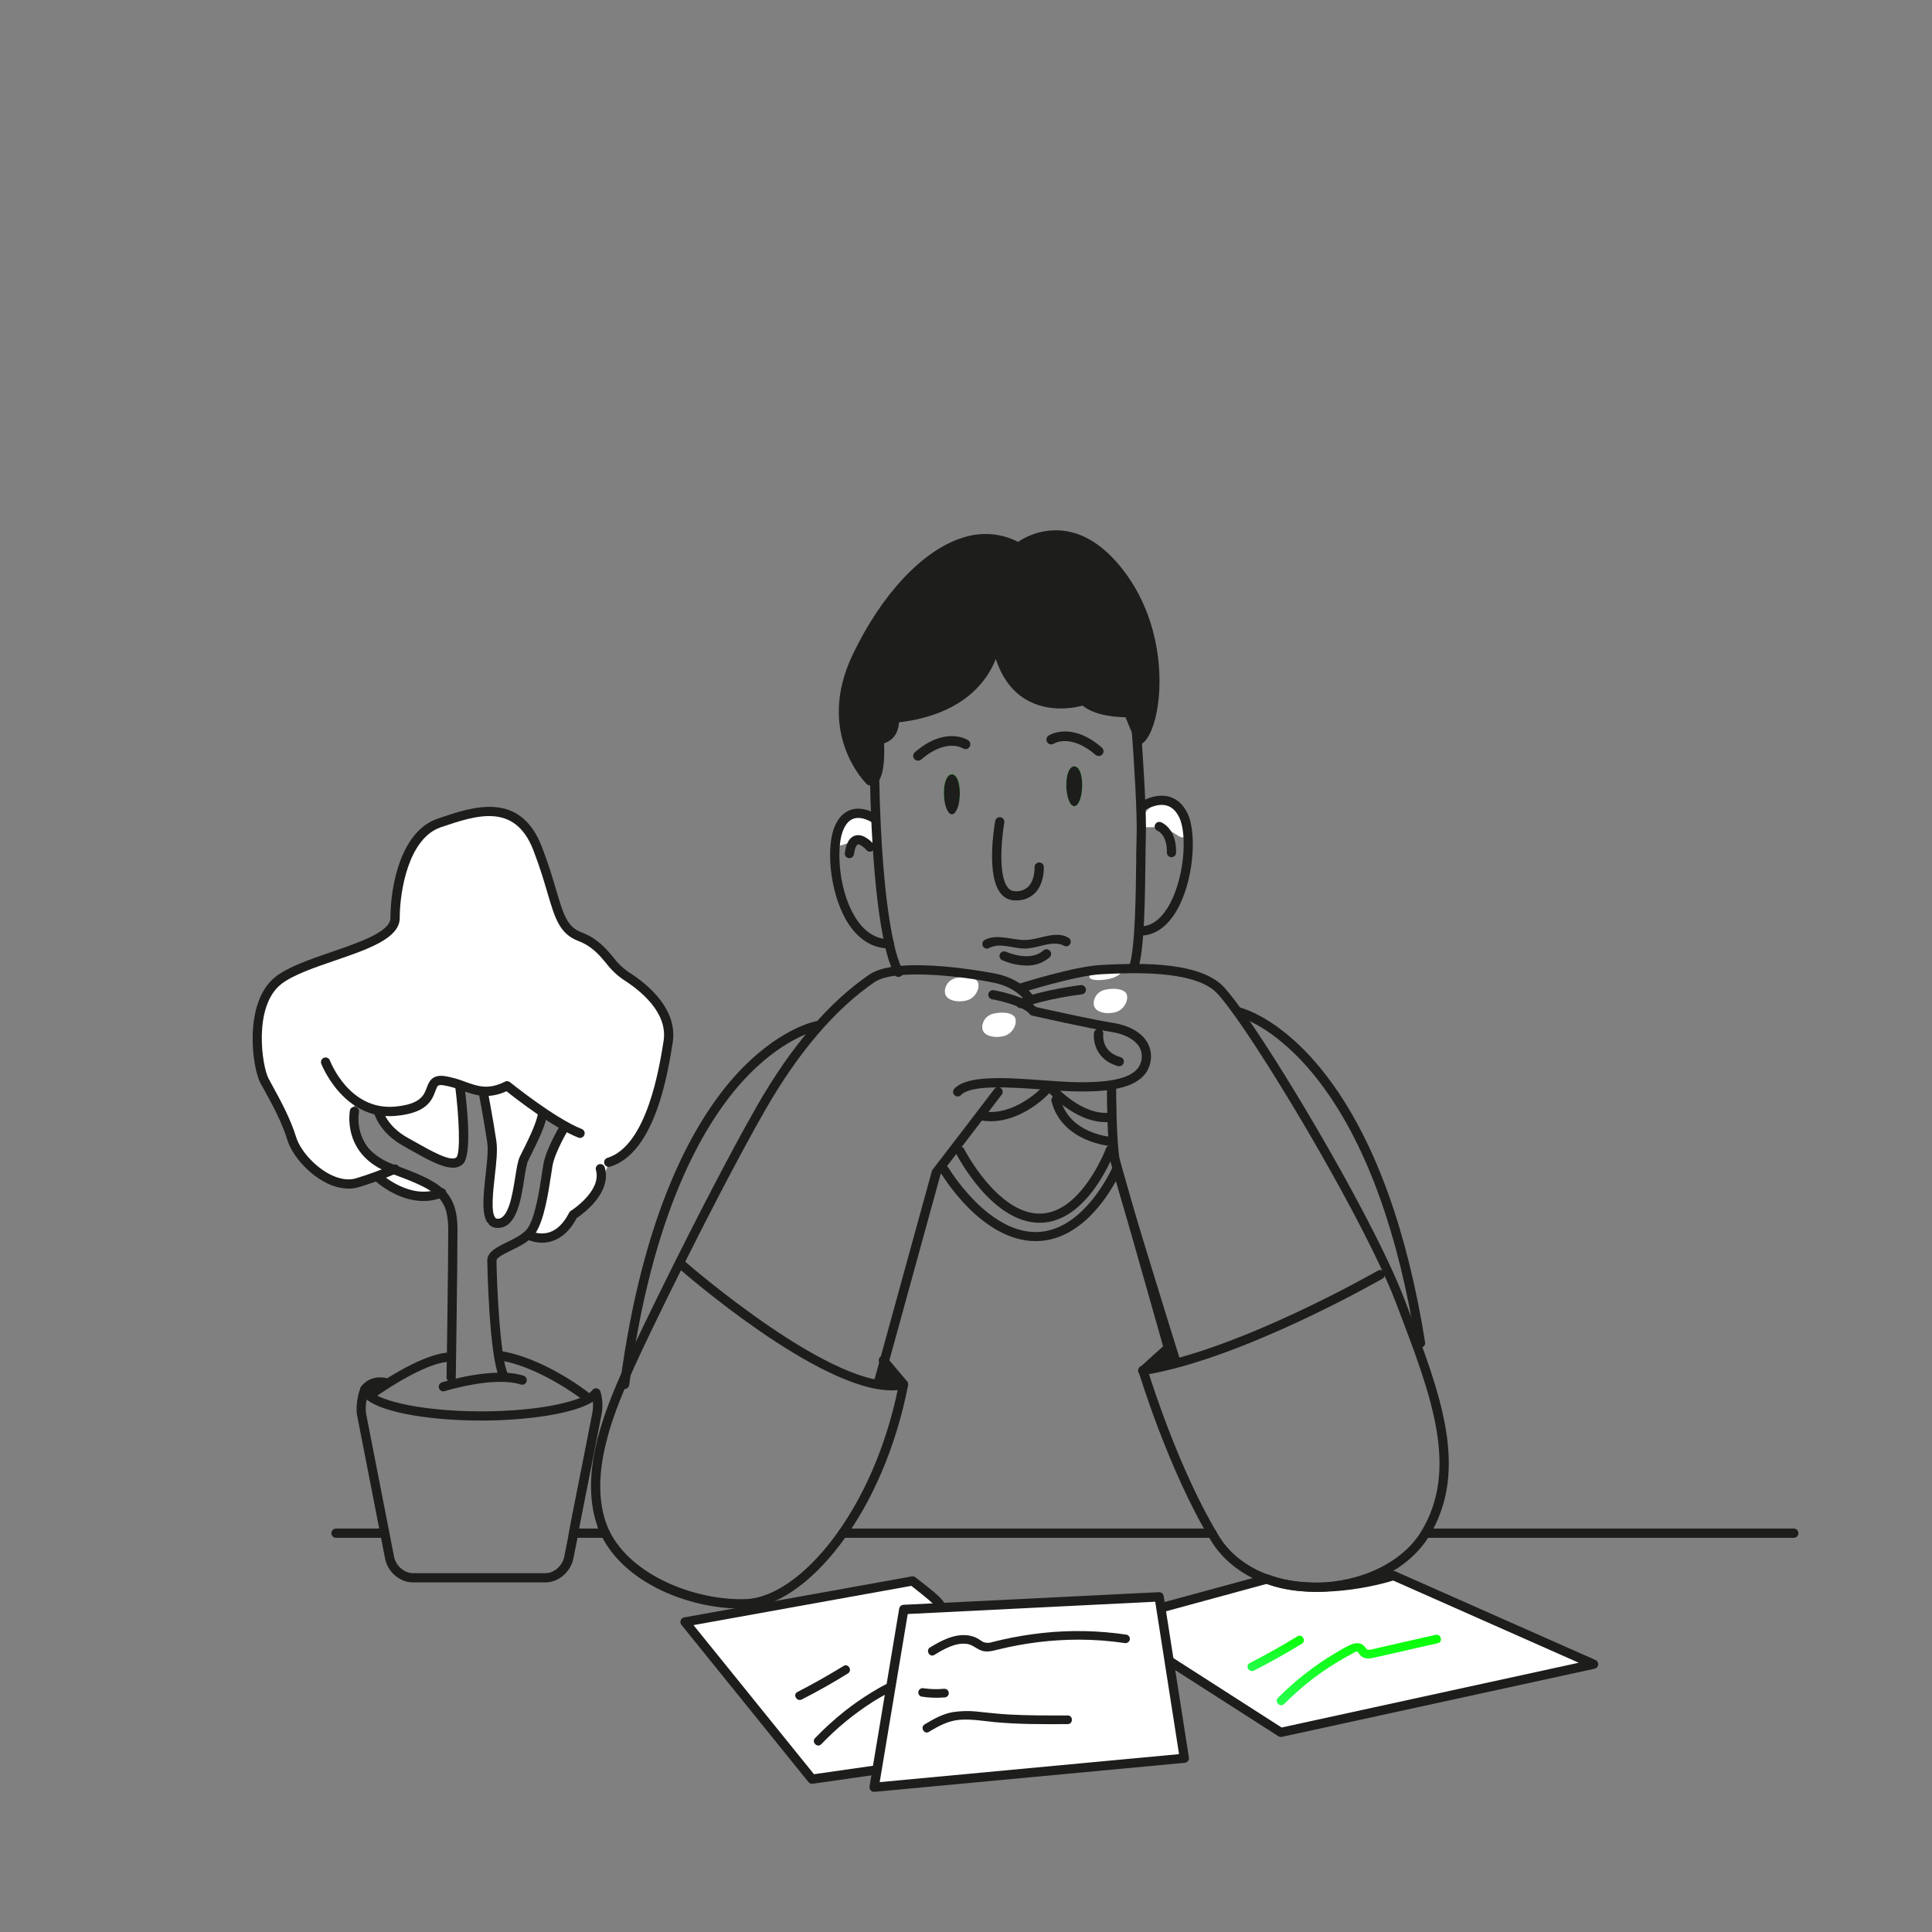 <?xml version="1.0" encoding="UTF-8"?> <svg xmlns="http://www.w3.org/2000/svg" width="361" height="361" viewBox="0 0 361 361" fill="none"><rect x="0" y="0" width="361" height="361" fill="#808080" stroke="none"/> <path d="M204.428 324.884L151.731 332.44L127.999 303.068L170.52 295.404C176.289 299.853 175.43 299.719 175.43 299.719L204.428 324.884Z" fill="white"></path> <path d="M151.73 333.303C151.602 333.303 151.476 333.274 151.361 333.219C151.244 333.164 151.143 333.084 151.062 332.984L127.329 303.611C127.234 303.495 127.172 303.355 127.147 303.207C127.123 303.059 127.137 302.908 127.19 302.767C127.242 302.626 127.33 302.501 127.445 302.405C127.561 302.308 127.699 302.244 127.847 302.218L170.367 294.554C170.486 294.532 170.608 294.537 170.726 294.566C170.844 294.595 170.953 294.648 171.048 294.722C174.821 297.631 176.011 298.731 176.301 299.34L205.004 324.238C205.129 324.345 205.219 324.486 205.266 324.643C205.314 324.802 205.314 324.969 205.27 325.128C205.224 325.286 205.134 325.429 205.011 325.537C204.887 325.647 204.736 325.718 204.572 325.743L151.877 333.294L151.73 333.303ZM129.581 303.658L152.093 331.517L202.432 324.302L174.854 300.384C174.711 300.259 174.613 300.091 174.574 299.905C174.285 299.59 173.336 298.687 170.285 296.323L129.581 303.658Z" fill="#1D1D1B"></path> <path d="M153.457 325.912C156.341 322.888 159.583 320.225 163.109 317.981C163.955 317.449 164.818 316.946 165.698 316.471C166.004 316.307 166.483 315.923 166.846 315.915C166.984 315.915 166.79 315.842 166.846 315.937C166.928 316.136 166.991 316.345 167.032 316.558C167.185 316.964 167.476 317.304 167.852 317.519C168.23 317.734 168.671 317.811 169.099 317.736C170.229 317.627 171.355 317.395 172.477 317.218L180.304 316.002C180.511 315.943 180.686 315.805 180.792 315.619C180.898 315.432 180.925 315.211 180.87 315.004C180.809 314.799 180.67 314.627 180.485 314.521C180.3 314.417 180.081 314.387 179.874 314.438L172.787 315.543C171.589 315.73 170.393 315.945 169.189 316.105C168.921 316.139 168.667 316.199 168.559 316.027C168.322 315.643 168.357 315.164 168.037 314.797C167.334 313.991 166.311 314.323 165.508 314.74C164.619 315.172 163.753 315.686 162.919 316.199C161.131 317.286 159.411 318.482 157.772 319.781C155.838 321.322 154.009 322.987 152.296 324.769C151.575 325.52 152.728 326.663 153.444 325.912H153.457Z" fill="#1D1D1B"></path> <path d="M149.811 317.551C152.757 316.052 155.633 314.432 158.44 312.688C159.324 312.139 158.513 310.737 157.625 311.29C154.814 313.015 151.937 314.639 148.995 316.157C148.067 316.628 148.887 318.026 149.811 317.551Z" fill="#1D1D1B"></path> <path d="M113.783 217.157C121.55 214.779 123.928 200.677 124.877 194.653C125.826 188.63 119.962 184.216 116.955 182.292C113.947 180.366 112.989 176.747 108.394 175.003C103.798 173.259 104.273 168.345 100.471 158.52C96.67 148.695 88.583 151.546 82.085 153.773C75.586 156 73.843 166.136 73.843 171.525C73.843 176.915 57.519 178.813 51.974 183.253C46.43 187.693 48.013 199.257 49.437 201.955C50.861 204.652 53.243 208.609 54.512 212.742C55.78 216.877 61.959 222.567 66.87 220.984C71.781 219.4 70.676 220.034 70.676 220.034C70.676 220.034 75.69 225.687 82.383 223.249C82.331 220.915 65.727 218.891 66.193 206.421C66.266 204.552 68.842 207.564 71.125 207.771C71.75 207.828 72.16 213.381 85.753 217.735C86.391 217.938 86.49 207.676 86.585 207.047C87.151 203.271 85.692 202.87 85.891 202.9C87.293 203.102 89.641 202.861 90.327 204.168C93.019 209.278 91.112 228.683 91.112 228.683C91.112 228.683 96.596 230.343 97.934 216.526C98.025 215.595 100.747 205.488 104.07 209.743C105.796 211.936 100.432 224.911 101.321 224.893C102.21 224.876 98.469 230.956 99.142 231.017C102.046 231.276 106.383 228.683 106.383 228.683C106.383 228.683 111.604 224.099 113.783 217.157Z" fill="white"></path> <path d="M179.346 148.19C179.346 148.597 179.322 149.004 179.273 149.407C178.315 149.256 177.362 149.131 176.404 149.036C176.382 148.764 176.369 148.479 176.369 148.173C176.369 145.981 177.038 144.691 177.858 144.691C178.677 144.691 179.346 145.998 179.346 148.19Z" fill="url(#paint0_linear_1370_248)"></path> <path d="M202.217 146.671C202.217 148.864 201.549 150.641 200.729 150.641C199.909 150.641 199.24 148.864 199.24 146.671C199.24 144.48 199.904 143.194 200.729 143.194C201.553 143.194 202.217 144.514 202.217 146.671Z" fill="url(#paint1_linear_1370_248)"></path> <path d="M164.45 156.867C164.45 159.263 162.507 157.299 160.109 157.299C157.71 157.299 155.768 159.272 155.768 156.867C155.768 155.717 156.225 154.612 157.039 153.799C157.853 152.984 158.958 152.527 160.109 152.527C161.26 152.527 162.364 152.984 163.178 153.799C163.992 154.612 164.45 155.717 164.45 156.867Z" fill="white"></path> <path d="M221.779 155.497C221.137 157.806 219.795 155.385 217.464 154.738C215.135 154.09 212.752 155.472 213.396 153.163C213.705 152.054 214.443 151.113 215.445 150.548C216.449 149.983 217.635 149.839 218.743 150.148C219.853 150.459 220.794 151.196 221.358 152.199C221.924 153.202 222.067 154.389 221.758 155.497H221.779Z" fill="white"></path> <path d="M167.866 182.545C167.703 182.545 167.544 182.499 167.407 182.412C167.27 182.326 167.159 182.203 167.09 182.057C166.297 180.293 165.701 178.446 165.316 176.551C164.31 172.094 163.547 165.88 163.055 158.082C162.977 156.84 162.912 155.636 162.856 154.496C162.774 152.771 162.713 151.2 162.666 149.858C162.597 147.618 162.571 146.061 162.567 145.495C162.567 145.293 162.567 145.176 162.567 145.176C162.567 144.948 162.658 144.727 162.82 144.566C162.981 144.404 163.2 144.313 163.43 144.313C163.659 144.313 163.878 144.404 164.04 144.566C164.202 144.727 164.293 144.948 164.293 145.176C164.293 145.176 164.293 145.283 164.293 145.46C164.293 146.034 164.328 147.579 164.392 149.802C164.44 151.13 164.5 152.697 164.582 154.411C164.638 155.541 164.703 156.735 164.78 157.97C165.268 165.676 166.019 171.8 167.006 176.171C167.361 177.937 167.91 179.66 168.642 181.306C168.742 181.511 168.756 181.748 168.682 181.963C168.608 182.18 168.45 182.358 168.246 182.458C168.127 182.516 167.997 182.546 167.866 182.545Z" fill="#1D1D1B"></path> <path d="M211.819 181.626C211.722 181.624 211.627 181.609 211.534 181.578C211.319 181.502 211.142 181.343 211.043 181.137C210.944 180.93 210.932 180.693 211.008 180.478C212.126 177.294 212.238 166.898 212.303 160.685C212.303 159.821 212.303 158.997 212.333 158.303C212.363 157.608 212.358 156.944 212.375 156.482C212.548 152.167 211.854 141.733 211.427 135.886C211.258 133.66 211.142 132.201 211.142 132.201C211.132 132.088 211.145 131.974 211.181 131.865C211.216 131.757 211.272 131.657 211.345 131.571C211.42 131.484 211.51 131.413 211.611 131.361C211.712 131.309 211.823 131.278 211.936 131.269C212.049 131.26 212.163 131.273 212.272 131.308C212.379 131.343 212.48 131.4 212.566 131.473C212.653 131.547 212.724 131.637 212.776 131.738C212.828 131.839 212.859 131.95 212.867 132.063C212.867 132.063 212.984 133.521 213.152 135.757C213.584 141.643 214.279 152.154 214.102 156.551C214.102 156.983 214.072 157.608 214.063 158.329C214.054 159.049 214.042 159.826 214.032 160.702C213.96 167.434 213.852 177.599 212.635 181.047C212.576 181.217 212.465 181.363 212.319 181.467C212.173 181.57 211.998 181.626 211.819 181.626Z" fill="#1D1D1B"></path> <path d="M189.825 168.248H189.57C189.068 168.234 188.576 168.108 188.129 167.88C187.681 167.653 187.289 167.329 186.982 166.932C184.245 163.549 185.777 154.418 185.959 153.404C185.999 153.179 186.126 152.979 186.314 152.848C186.502 152.717 186.734 152.665 186.96 152.705C187.185 152.746 187.385 152.873 187.516 153.061C187.647 153.249 187.699 153.481 187.659 153.706C187.201 156.296 186.425 163.501 188.323 165.849C188.473 166.054 188.668 166.22 188.891 166.336C189.116 166.453 189.364 166.517 189.618 166.523C190.078 166.571 190.544 166.519 190.982 166.37C191.42 166.221 191.82 165.979 192.155 165.659C193.402 164.391 193.316 162.083 193.316 162.061C193.31 161.948 193.326 161.833 193.364 161.726C193.402 161.619 193.461 161.522 193.536 161.438C193.612 161.352 193.704 161.284 193.807 161.235C193.909 161.186 194.02 161.158 194.133 161.152C194.246 161.146 194.361 161.163 194.468 161.2C194.574 161.239 194.672 161.297 194.757 161.373C194.841 161.448 194.909 161.541 194.959 161.643C195.008 161.746 195.036 161.856 195.042 161.969C195.042 162.095 195.184 165.043 193.39 166.867C192.921 167.329 192.363 167.69 191.751 167.927C191.137 168.165 190.482 168.274 189.825 168.248Z" fill="#1D1D1B"></path> <path d="M213.093 174.82C212.863 174.82 212.644 174.73 212.483 174.567C212.321 174.406 212.23 174.187 212.23 173.957C212.23 173.729 212.321 173.51 212.483 173.347C212.644 173.186 212.863 173.094 213.093 173.094C215.013 173.094 216.709 171.943 218.138 169.668C221.24 164.728 221.956 156.084 220.342 152.736C219.76 151.528 218.966 150.781 217.986 150.514C215.997 149.978 213.758 151.472 213.736 151.49C213.547 151.618 213.313 151.668 213.088 151.624C212.862 151.582 212.664 151.452 212.534 151.262C212.405 151.073 212.356 150.84 212.399 150.615C212.441 150.39 212.571 150.19 212.761 150.061C212.877 149.983 215.665 148.111 218.422 148.844C219.915 149.245 221.085 150.302 221.896 151.989C223.73 155.792 223.03 165.12 219.596 170.588C217.857 173.358 215.596 174.82 213.093 174.82Z" fill="#1D1D1B"></path> <path d="M166.18 177.223C163.272 177.223 160.714 175.751 158.771 172.964C155.216 167.855 154.271 158.996 155.828 154.78C156.514 152.925 157.589 151.759 159.025 151.306C161.446 150.542 163.911 152.226 164.014 152.299C164.113 152.361 164.2 152.442 164.267 152.537C164.333 152.634 164.38 152.742 164.404 152.857C164.428 152.972 164.428 153.09 164.404 153.205C164.381 153.32 164.334 153.428 164.267 153.524C164.201 153.62 164.115 153.702 164.016 153.765C163.917 153.826 163.805 153.867 163.689 153.885C163.574 153.903 163.456 153.897 163.343 153.867C163.229 153.838 163.123 153.785 163.03 153.714C163.005 153.714 161.144 152.441 159.536 152.955C158.641 153.239 157.939 154.055 157.447 155.38C156.23 158.672 156.701 166.97 160.187 171.975C161.813 174.314 163.829 175.496 166.18 175.496C166.409 175.496 166.628 175.587 166.79 175.75C166.952 175.911 167.043 176.13 167.043 176.36C167.043 176.588 166.952 176.807 166.79 176.97C166.628 177.131 166.409 177.223 166.18 177.223Z" fill="#1D1D1B"></path> <path d="M202.217 146.671C202.217 148.864 201.549 150.641 200.729 150.641C199.909 150.641 199.24 148.864 199.24 146.671C199.24 144.48 199.904 143.194 200.729 143.194C201.553 143.194 202.217 144.514 202.217 146.671Z" fill="#1D1D1B"></path> <path d="M179.346 148.19C179.346 148.597 179.322 149.004 179.273 149.407C179.083 151.004 178.522 152.156 177.858 152.156C177.193 152.156 176.563 150.823 176.404 149.036C176.382 148.764 176.369 148.479 176.369 148.173C176.369 145.981 177.038 144.691 177.858 144.691C178.677 144.691 179.346 145.998 179.346 148.19Z" fill="#1D1D1B"></path> <path d="M158.713 160.344H158.593C158.367 160.313 158.162 160.191 158.024 160.009C157.886 159.826 157.827 159.595 157.859 159.369C157.954 158.678 158.252 156.569 159.809 156.124C161.368 155.68 162.925 157.367 163.214 157.717C163.362 157.893 163.433 158.119 163.412 158.347C163.392 158.576 163.282 158.787 163.107 158.933C162.931 159.08 162.703 159.151 162.475 159.132C162.247 159.112 162.037 159.001 161.889 158.825C161.406 158.251 160.595 157.69 160.283 157.786C160.107 157.837 159.753 158.278 159.568 159.611C159.536 159.816 159.434 160.002 159.276 160.136C159.12 160.27 158.92 160.345 158.713 160.344Z" fill="#1D1D1B"></path> <path d="M218.895 160.169C218.666 160.169 218.446 160.079 218.285 159.916C218.123 159.755 218.032 159.535 218.032 159.306C218.106 156.001 216.345 155.258 216.327 155.25C216.219 155.213 216.12 155.154 216.035 155.077C215.949 155 215.881 154.907 215.831 154.802C215.783 154.699 215.756 154.587 215.751 154.473C215.746 154.357 215.764 154.243 215.804 154.136C215.843 154.029 215.905 153.93 215.983 153.846C216.061 153.763 216.155 153.695 216.26 153.648C216.364 153.601 216.478 153.576 216.592 153.572C216.706 153.57 216.821 153.591 216.928 153.631C217.048 153.675 219.858 154.771 219.758 159.345C219.748 159.567 219.653 159.777 219.492 159.931C219.331 160.084 219.118 160.169 218.895 160.169Z" fill="#1D1D1B"></path> <path d="M184.404 177.246C184.215 177.245 184.034 177.181 183.884 177.066C183.735 176.95 183.628 176.79 183.579 176.607C183.531 176.426 183.543 176.233 183.614 176.059C183.685 175.884 183.811 175.737 183.972 175.641C186.291 174.429 188.872 175.623 191.489 175.644C194 175.62 196.5 174.154 198.907 174.87L199.006 174.908L199.541 175.167C199.649 175.211 199.748 175.279 199.829 175.363C199.91 175.446 199.974 175.547 200.016 175.657C200.058 175.766 200.078 175.883 200.073 176C200.067 176.118 200.039 176.232 199.987 176.338C199.937 176.444 199.865 176.538 199.777 176.615C199.689 176.692 199.586 176.749 199.474 176.785C199.362 176.821 199.244 176.834 199.127 176.823C199.01 176.812 198.897 176.777 198.795 176.72L198.311 176.492C196.093 175.854 193.796 177.233 191.489 177.246C189.179 177.231 186.9 176.077 184.843 177.131C184.71 177.208 184.558 177.247 184.404 177.246Z" fill="#1D1D1B"></path> <path d="M191.782 180.415C190.217 180.383 188.673 180.038 187.242 179.401C187.04 179.301 186.885 179.125 186.809 178.912C186.735 178.698 186.747 178.464 186.843 178.26C186.939 178.055 187.111 177.896 187.324 177.817C187.536 177.739 187.769 177.746 187.976 177.839C188.02 177.839 192.43 179.88 194.958 177.592C195.13 177.439 195.355 177.36 195.585 177.373C195.815 177.386 196.03 177.49 196.183 177.662C196.337 177.833 196.415 178.059 196.403 178.289C196.39 178.519 196.287 178.734 196.114 178.887C194.915 179.924 193.367 180.47 191.782 180.415Z" fill="#1D1D1B"></path> <path d="M189.705 190.254C190.085 191.264 189.274 193.198 187.514 193.612C185.753 194.026 184.035 193.551 183.651 192.537C183.267 191.523 183.88 189.819 185.632 189.4C187.384 188.981 189.339 189.24 189.705 190.254Z" fill="white"></path> <path d="M210.527 185.802C210.906 186.811 210.095 188.74 208.331 189.159C206.566 189.578 204.852 189.094 204.473 188.084C204.093 187.075 204.697 185.366 206.449 184.947C208.201 184.529 210.147 184.792 210.527 185.802Z" fill="white"></path> <path d="M209.768 180.96C210.048 181.447 209.064 182.522 207.303 182.902C205.543 183.281 203.891 183.186 203.61 182.699C203.329 182.212 204.08 181.271 205.84 180.895C207.601 180.52 209.487 180.473 209.768 180.96Z" fill="white"></path> <path d="M182.744 183.593C183.124 184.608 182.313 186.537 180.551 186.954C178.791 187.373 177.07 186.89 176.668 185.881C176.267 184.87 176.897 183.158 178.649 182.739C180.401 182.32 182.368 182.584 182.744 183.593Z" fill="white"></path> <path d="M297.77 310.966L239.327 323.691L207.163 303.075L236.739 295.04C244.074 297.887 254.775 296.222 260.372 294.406L297.77 310.966Z" fill="white"></path> <path d="M239.329 324.557C239.164 324.556 239.001 324.509 238.863 324.418L206.699 303.802C206.557 303.711 206.445 303.582 206.376 303.427C206.307 303.275 206.284 303.104 206.311 302.938C206.337 302.773 206.41 302.619 206.522 302.495C206.633 302.371 206.779 302.282 206.94 302.24L236.524 294.205C236.701 294.156 236.888 294.165 237.059 294.23C244.645 297.174 255.458 295.093 260.114 293.579C260.317 293.514 260.538 293.526 260.731 293.613L298.118 310.175C298.283 310.248 298.421 310.373 298.512 310.53C298.604 310.687 298.643 310.869 298.625 311.049C298.607 311.23 298.532 311.401 298.411 311.537C298.291 311.672 298.131 311.767 297.953 311.805L239.519 324.535C239.456 324.548 239.393 324.556 239.329 324.557ZM209.266 303.413L239.472 322.788L294.993 310.688L260.322 295.327C255.36 296.875 244.546 298.852 236.697 295.948L209.266 303.413Z" fill="#1D1D1B"></path> <path d="M168.876 300.732L163.34 333.957L221.304 328.538L216.592 298.376L168.876 300.732Z" fill="white"></path> <path d="M163.337 334.81C163.211 334.811 163.086 334.784 162.972 334.733C162.856 334.681 162.754 334.604 162.671 334.509C162.589 334.412 162.529 334.299 162.495 334.178C162.46 334.056 162.454 333.929 162.475 333.804L168.015 300.578C168.048 300.385 168.146 300.208 168.293 300.078C168.44 299.948 168.626 299.872 168.822 299.861L216.538 297.505C216.751 297.494 216.96 297.562 217.125 297.696C217.291 297.83 217.402 298.02 217.436 298.231L222.148 328.392C222.166 328.509 222.16 328.628 222.13 328.742C222.101 328.855 222.048 328.963 221.976 329.055C221.904 329.149 221.813 329.226 221.71 329.283C221.606 329.339 221.492 329.374 221.375 329.385L163.416 334.81H163.337ZM169.612 301.583L164.373 332.996L220.309 327.766L215.856 299.287L169.612 301.583Z" fill="#1D1D1B"></path> <path d="M173.584 323.588C175.384 322.51 177.188 321.517 179.324 321.348C181.46 321.18 183.669 321.56 185.826 321.78C190.37 322.211 194.944 322.177 199.505 322.156C200.544 322.156 200.549 320.529 199.505 320.537C195.832 320.537 192.169 320.572 188.488 320.36C186.706 320.257 184.932 320.062 183.155 319.881C181.449 319.653 179.718 319.666 178.016 319.92C176.108 320.26 174.413 321.215 172.769 322.211C171.875 322.747 172.691 324.148 173.584 323.609V323.588Z" fill="#1D1D1B"></path> <path d="M172.179 317.013C173.579 317.237 175 317.291 176.413 317.173C176.523 317.181 176.635 317.167 176.74 317.129C176.846 317.092 176.942 317.034 177.024 316.959C177.106 316.882 177.171 316.79 177.215 316.688C177.26 316.586 177.283 316.475 177.283 316.364C177.283 316.252 177.26 316.142 177.215 316.04C177.171 315.938 177.106 315.846 177.024 315.77C176.942 315.694 176.846 315.636 176.74 315.599C176.635 315.562 176.523 315.547 176.413 315.554C175.757 315.616 175.099 315.636 174.44 315.616C174.117 315.616 173.793 315.586 173.474 315.554L173.007 315.507C172.974 315.507 172.775 315.477 172.917 315.507L172.61 315.46C172.403 315.41 172.185 315.44 172 315.545C171.815 315.651 171.676 315.821 171.614 316.025C171.561 316.232 171.59 316.452 171.694 316.637C171.8 316.824 171.974 316.961 172.179 317.022V317.013Z" fill="#1D1D1B"></path> <path d="M174.601 309.216C176.327 308.159 178.455 306.921 180.577 307.153C181.635 307.27 182.304 307.964 183.235 308.358C184.335 308.824 185.488 308.465 186.588 308.198C191.472 306.998 196.48 306.386 201.509 306.372C204.382 306.371 207.25 306.582 210.093 307.003C210.3 307.052 210.517 307.022 210.703 306.918C210.888 306.812 211.026 306.641 211.089 306.437C211.144 306.23 211.117 306.01 211.011 305.825C210.905 305.638 210.73 305.502 210.523 305.445C205.341 304.67 200.08 304.559 194.869 305.117C192.316 305.392 189.78 305.813 187.274 306.377C186.67 306.511 186.075 306.661 185.475 306.808C184.939 307.011 184.351 307.027 183.805 306.851C183.347 306.644 182.968 306.291 182.511 306.07C181.98 305.811 181.41 305.641 180.824 305.57C178.308 305.251 175.857 306.563 173.781 307.822C172.893 308.366 173.704 309.765 174.597 309.221L174.601 309.216Z" fill="#1D1D1B"></path> <path d="M239.94 318.413C242.865 315.454 246.137 312.859 249.683 310.685C250.599 310.127 251.53 309.597 252.48 309.096C252.722 308.966 253.343 308.509 253.649 308.613C253.766 308.656 253.856 308.889 253.921 308.98C254.062 309.195 254.24 309.384 254.447 309.537C255.31 310.149 256.403 309.822 257.351 309.605L260.803 308.821L268.669 307.034C269.684 306.805 269.252 305.243 268.239 305.477L261.114 307.094L257.554 307.905C257.032 308.022 256.501 308.182 255.976 308.255C255.448 308.329 255.367 308.19 255.069 307.776C254.374 306.819 253.296 306.914 252.325 307.344C251.353 307.776 250.434 308.342 249.52 308.881C247.7 309.957 245.948 311.143 244.273 312.432C242.341 313.913 240.511 315.523 238.797 317.251C238.064 317.994 239.229 319.137 239.94 318.396V318.413Z" fill="url(#paint2_linear_1370_248)"></path> <path d="M234.324 312.15C237.363 310.595 240.336 308.927 243.248 307.149C244.136 306.61 243.325 305.207 242.432 305.756C239.521 307.531 236.547 309.197 233.508 310.757C232.581 311.231 233.401 312.626 234.324 312.15Z" fill="url(#paint3_linear_1370_248)"></path> <path d="M113.107 287.342H107.588C107.359 287.342 107.139 287.251 106.977 287.089C106.816 286.927 106.725 286.708 106.725 286.479C106.725 286.249 106.816 286.03 106.977 285.868C107.139 285.707 107.359 285.615 107.588 285.615H113.107C113.335 285.615 113.555 285.707 113.717 285.868C113.879 286.03 113.97 286.249 113.97 286.479C113.97 286.708 113.879 286.927 113.717 287.089C113.555 287.251 113.335 287.342 113.107 287.342Z" fill="#1D1D1B"></path> <path d="M226.453 287.342H157.468C157.24 287.342 157.019 287.251 156.858 287.089C156.696 286.927 156.605 286.708 156.605 286.479C156.605 286.249 156.696 286.03 156.858 285.868C157.019 285.707 157.24 285.615 157.468 285.615H226.453C226.682 285.615 226.902 285.707 227.063 285.868C227.225 286.03 227.316 286.249 227.316 286.479C227.316 286.708 227.225 286.927 227.063 287.089C226.902 287.251 226.682 287.342 226.453 287.342Z" fill="#1D1D1B"></path> <path d="M335.175 287.342H266.372C266.143 287.342 265.923 287.251 265.761 287.089C265.599 286.927 265.509 286.708 265.509 286.479C265.509 286.249 265.599 286.03 265.761 285.868C265.923 285.707 266.143 285.615 266.372 285.615H335.175C335.403 285.615 335.623 285.707 335.785 285.868C335.947 286.03 336.037 286.249 336.037 286.479C336.037 286.708 335.947 286.927 335.785 287.089C335.623 287.251 335.403 287.342 335.175 287.342Z" fill="#1D1D1B"></path> <path d="M71.725 287.342H62.78C62.551 287.342 62.331 287.251 62.17 287.089C62.008 286.927 61.917 286.708 61.917 286.479C61.917 286.249 62.008 286.03 62.17 285.868C62.331 285.707 62.551 285.615 62.78 285.615H71.725C71.954 285.615 72.174 285.707 72.335 285.868C72.497 286.03 72.588 286.249 72.588 286.479C72.588 286.708 72.497 286.927 72.335 287.089C72.174 287.251 71.954 287.342 71.725 287.342Z" fill="#1D1D1B"></path> <path d="M178.951 204.879C178.727 204.879 178.513 204.793 178.352 204.638C178.27 204.559 178.205 204.464 178.159 204.361C178.113 204.257 178.089 204.145 178.088 204.031C178.086 203.918 178.106 203.805 178.147 203.7C178.189 203.594 178.251 203.498 178.33 203.416C180.803 200.828 188.047 201.362 195.06 201.867C197.273 202.028 199.374 202.178 201.101 202.208C208.656 202.346 212.505 201.121 213.212 198.38C213.355 197.894 213.39 197.381 213.316 196.88C213.241 196.377 213.059 195.898 212.781 195.473C211.919 194.178 210.055 193.194 207.784 192.848C203.901 192.262 193.325 189.876 192.876 189.776C192.68 189.728 192.505 189.616 192.38 189.457C191.413 188.193 187.573 187.106 185.377 186.721C185.15 186.681 184.951 186.554 184.82 186.366C184.688 186.178 184.638 185.946 184.678 185.72C184.717 185.495 184.845 185.295 185.033 185.164C185.221 185.033 185.452 184.981 185.679 185.022C186.3 185.129 191.621 186.122 193.536 188.154C195.262 188.543 204.57 190.617 208.039 191.145C210.826 191.577 213.079 192.797 214.223 194.524C214.632 195.149 214.902 195.857 215.015 196.597C215.127 197.337 215.079 198.093 214.874 198.812C213.653 203.538 206.861 204.038 201.066 203.935C199.275 203.904 197.156 203.753 194.917 203.589C188.923 203.157 181.467 202.622 179.555 204.612C179.477 204.694 179.384 204.759 179.279 204.806C179.176 204.852 179.065 204.877 178.951 204.879Z" fill="#1D1D1B"></path> <path d="M164.108 259.295C163.975 259.295 163.844 259.265 163.724 259.206C163.605 259.147 163.502 259.061 163.421 258.956C163.341 258.85 163.285 258.727 163.26 258.597C163.235 258.466 163.24 258.331 163.276 258.203L174.114 218.851C174.142 218.741 174.192 218.64 174.261 218.552C177.057 214.945 185.718 203.593 185.804 203.476C185.943 203.294 186.149 203.175 186.376 203.144C186.602 203.114 186.832 203.175 187.014 203.315C187.197 203.453 187.316 203.659 187.346 203.886C187.376 204.112 187.315 204.342 187.176 204.524C187.09 204.637 178.633 215.722 175.733 219.477L164.945 258.661C164.894 258.844 164.786 259.005 164.634 259.12C164.483 259.235 164.297 259.296 164.108 259.295Z" fill="#1D1D1B"></path> <path d="M190.731 188.384C190.531 188.383 190.339 188.313 190.185 188.185C190.031 188.058 189.926 187.881 189.888 187.686C189.85 187.49 189.88 187.286 189.975 187.111C190.071 186.935 190.222 186.798 190.407 186.722C194.821 184.931 201.653 184.107 201.941 184.072C202.17 184.046 202.4 184.111 202.582 184.254C202.762 184.396 202.879 184.605 202.905 184.834C202.933 185.063 202.868 185.294 202.725 185.474C202.582 185.655 202.373 185.771 202.144 185.799C202.075 185.799 195.24 186.632 191.055 188.332C190.951 188.369 190.841 188.387 190.731 188.384Z" fill="#1D1D1B"></path> <path d="M185.097 209.512C184.457 209.511 183.819 209.453 183.19 209.339C183.078 209.319 182.971 209.277 182.876 209.216C182.781 209.155 182.698 209.075 182.633 208.981C182.569 208.889 182.523 208.784 182.499 208.673C182.474 208.562 182.472 208.447 182.492 208.336C182.512 208.224 182.554 208.117 182.616 208.022C182.677 207.927 182.756 207.844 182.849 207.779C182.943 207.715 183.048 207.67 183.158 207.646C183.269 207.621 183.383 207.619 183.495 207.64C189.446 208.723 194.68 203.241 194.715 203.186C194.791 203.098 194.884 203.027 194.988 202.977C195.093 202.925 195.206 202.896 195.323 202.89C195.438 202.885 195.555 202.902 195.663 202.943C195.773 202.983 195.873 203.044 195.957 203.125C196.041 203.204 196.11 203.3 196.156 203.406C196.203 203.512 196.228 203.628 196.229 203.743C196.23 203.86 196.207 203.974 196.163 204.082C196.118 204.19 196.053 204.287 195.97 204.368C195.772 204.596 191.078 209.512 185.097 209.512Z" fill="#1D1D1B"></path> <path d="M206.603 209.673C200.833 209.673 195.954 204.133 195.737 203.882C195.65 203.799 195.582 203.7 195.536 203.589C195.489 203.478 195.468 203.359 195.47 203.239C195.472 203.118 195.5 203 195.551 202.892C195.601 202.784 195.674 202.686 195.765 202.607C195.855 202.529 195.961 202.47 196.075 202.434C196.191 202.398 196.311 202.387 196.43 202.4C196.549 202.413 196.665 202.452 196.768 202.512C196.872 202.573 196.962 202.655 197.032 202.751C197.084 202.808 202.21 208.625 207.569 207.882C207.683 207.867 207.798 207.873 207.909 207.902C208.019 207.93 208.123 207.981 208.214 208.05C208.306 208.118 208.383 208.205 208.441 208.304C208.5 208.402 208.537 208.512 208.553 208.625C208.569 208.738 208.562 208.853 208.533 208.964C208.504 209.075 208.455 209.18 208.385 209.27C208.317 209.361 208.23 209.438 208.131 209.496C208.033 209.555 207.924 209.592 207.811 209.608C207.411 209.657 207.006 209.679 206.603 209.673Z" fill="#1D1D1B"></path> <path d="M207.916 214.193H207.869C207.774 214.193 198.493 213.597 196.472 205.774C196.416 205.552 196.449 205.317 196.565 205.12C196.682 204.921 196.872 204.779 197.094 204.721C197.316 204.664 197.552 204.697 197.749 204.814C197.946 204.931 198.089 205.121 198.147 205.342C199.848 211.937 207.64 212.454 207.964 212.471C208.077 212.475 208.189 212.5 208.293 212.546C208.396 212.592 208.489 212.659 208.567 212.74C208.645 212.824 208.705 212.92 208.746 213.026C208.787 213.132 208.806 213.245 208.803 213.358C208.8 213.471 208.774 213.583 208.728 213.686C208.682 213.79 208.616 213.884 208.533 213.962C208.451 214.039 208.354 214.1 208.248 214.141C208.142 214.181 208.029 214.2 207.916 214.198V214.193Z" fill="#1D1D1B"></path> <path d="M219.713 255.306C219.529 255.306 219.35 255.247 219.202 255.138C219.053 255.028 218.943 254.874 218.889 254.698C218.458 253.313 208.266 220.682 207.559 217.158C206.851 213.632 206.833 203.966 206.833 203.557C206.833 203.328 206.924 203.108 207.086 202.947C207.248 202.784 207.467 202.694 207.696 202.694C207.926 202.694 208.145 202.784 208.306 202.947C208.468 203.108 208.56 203.328 208.56 203.557C208.56 203.655 208.56 213.407 209.249 216.821C209.94 220.234 220.429 253.861 220.538 254.198C220.571 254.306 220.585 254.419 220.574 254.532C220.564 254.645 220.532 254.756 220.48 254.856C220.427 254.957 220.355 255.046 220.268 255.119C220.182 255.192 220.08 255.247 219.972 255.281C219.888 255.302 219.8 255.311 219.713 255.306Z" fill="#1D1D1B"></path> <path d="M245.663 297.438C237.158 297.438 229.918 293.869 226.28 287.88C218.31 274.741 212.822 256.522 212.765 256.337C212.72 256.181 212.717 256.013 212.762 255.857C212.806 255.699 212.894 255.557 213.016 255.449L217.331 251.565L207.579 217.208C207.516 216.988 207.543 216.752 207.655 216.551C207.765 216.351 207.952 216.203 208.172 216.141C208.392 216.077 208.629 216.105 208.829 216.215C209.029 216.327 209.177 216.514 209.241 216.734L219.139 251.608C219.18 251.762 219.178 251.923 219.133 252.075C219.088 252.228 219.002 252.365 218.884 252.471L214.569 256.355C215.523 259.409 220.641 275.268 227.748 286.991C231.07 292.459 237.758 295.721 245.655 295.721H245.733C254.307 295.694 262.13 291.902 265.625 286.051C272.624 274.4 267.411 260.691 261.375 244.838L260.848 243.445C256.758 232.708 245.711 213.01 236.904 199.098C235.644 197.109 234.449 195.267 233.345 193.618C232.395 192.195 231.514 190.917 230.729 189.822C228.541 186.758 227.454 185.575 226.924 185.123C222.38 181.238 211.105 181.774 206.289 182.011L205.857 182.032C201.076 182.256 190.862 185.485 190.755 185.528C190.536 185.597 190.299 185.576 190.096 185.47C189.892 185.366 189.738 185.183 189.67 184.965C189.6 184.746 189.62 184.509 189.726 184.305C189.832 184.102 190.014 183.948 190.233 183.88C190.664 183.746 200.766 180.544 205.767 180.307L206.199 180.285C211.644 180.022 222.971 179.469 228.04 183.81C228.904 184.561 230.289 186.244 232.123 188.816C232.921 189.925 233.81 191.219 234.772 192.66C235.881 194.317 237.085 196.173 238.354 198.175C247.203 212.16 258.323 231.988 262.448 242.831L262.979 244.225C269.176 260.497 274.526 274.556 267.096 286.944C263.281 293.3 254.894 297.425 245.728 297.451L245.663 297.438Z" fill="#1D1D1B"></path> <path d="M213.585 256.955C213.357 256.974 213.131 256.901 212.955 256.751C212.78 256.602 212.672 256.39 212.654 256.162C212.636 255.932 212.709 255.706 212.857 255.531C213.007 255.356 213.218 255.247 213.448 255.229C231.459 252.342 257.198 237.573 257.461 237.421C257.66 237.307 257.896 237.275 258.117 237.336C258.227 237.365 258.329 237.415 258.419 237.485C258.509 237.553 258.584 237.64 258.642 237.739C258.698 237.836 258.734 237.946 258.749 238.058C258.765 238.171 258.756 238.285 258.727 238.395C258.697 238.504 258.647 238.606 258.578 238.697C258.508 238.787 258.423 238.861 258.324 238.918C258.065 239.07 232.054 253.996 213.732 256.93L213.585 256.955Z" fill="#1D1D1B"></path> <path d="M194.258 228.478C185.348 228.478 178.915 216.047 178.647 215.533C178.589 215.432 178.55 215.319 178.537 215.202C178.522 215.085 178.532 214.967 178.566 214.856C178.598 214.742 178.655 214.638 178.729 214.547C178.805 214.457 178.898 214.383 179.002 214.33C179.107 214.277 179.221 214.245 179.338 214.238C179.455 214.231 179.573 214.247 179.684 214.286C179.794 214.326 179.895 214.387 179.981 214.468C180.067 214.547 180.136 214.645 180.183 214.752C180.243 214.872 186.41 226.77 194.258 226.77C202.026 226.77 206.6 214.73 206.647 214.605C206.685 214.497 206.744 214.397 206.821 214.312C206.898 214.227 206.991 214.158 207.094 214.109C207.198 214.06 207.311 214.032 207.425 214.028C207.54 214.023 207.654 214.041 207.762 214.081C207.869 214.12 207.968 214.182 208.051 214.26C208.135 214.338 208.203 214.433 208.249 214.538C208.296 214.643 208.322 214.754 208.324 214.87C208.328 214.984 208.307 215.099 208.265 215.204C208.063 215.715 203.239 228.478 194.258 228.478Z" fill="#1D1D1B"></path> <path d="M193.529 231.908C183.384 231.908 176.001 219.52 175.69 218.993C175.596 218.798 175.58 218.573 175.644 218.366C175.708 218.158 175.847 217.982 176.035 217.874C176.224 217.764 176.445 217.731 176.657 217.778C176.869 217.826 177.055 217.952 177.179 218.13C177.253 218.252 184.377 230.213 193.529 230.213C202.59 230.213 207.872 218.13 207.923 218.01C208.014 217.799 208.183 217.633 208.395 217.548C208.608 217.462 208.845 217.465 209.056 217.554C209.266 217.644 209.434 217.814 209.518 218.027C209.603 218.239 209.601 218.477 209.512 218.687C209.283 219.201 203.747 231.908 193.529 231.908Z" fill="#1D1D1B"></path> <path d="M138.415 300.559C128.823 300.559 116.724 295.882 112.336 286.863C112.098 286.383 111.887 285.888 111.706 285.383C111.663 285.276 111.643 285.161 111.646 285.046C111.649 284.93 111.675 284.817 111.722 284.711C111.769 284.606 111.838 284.511 111.922 284.433C112.007 284.355 112.107 284.295 112.215 284.255C112.323 284.217 112.439 284.199 112.554 284.205C112.669 284.211 112.782 284.241 112.886 284.291C112.99 284.341 113.082 284.412 113.158 284.498C113.234 284.586 113.292 284.687 113.328 284.797C113.483 285.227 113.665 285.659 113.889 286.091C117.958 294.449 130.027 299.109 139.348 298.799C149.423 298.458 163.248 282.367 167.904 258.906L164.396 254.742C164.248 254.566 164.177 254.339 164.197 254.11C164.217 253.882 164.327 253.671 164.502 253.523C164.678 253.375 164.905 253.304 165.134 253.323C165.363 253.344 165.573 253.453 165.721 253.629L169.488 258.108C169.572 258.207 169.632 258.322 169.665 258.447C169.698 258.571 169.702 258.702 169.678 258.829C167.477 270.207 162.943 280.835 156.91 288.701C151.301 296.037 144.923 300.352 139.404 300.524C139.071 300.554 138.744 300.559 138.415 300.559Z" fill="#1D1D1B"></path> <path d="M112.519 269.818C112.446 269.818 112.374 269.809 112.303 269.791C112.193 269.764 112.09 269.713 111.999 269.646C111.908 269.577 111.832 269.492 111.774 269.394C111.716 269.297 111.678 269.188 111.663 269.075C111.647 268.963 111.653 268.849 111.682 268.738C113.089 263.258 115.427 258.089 117.136 254.318C118.547 251.207 121.852 244.302 126.055 235.889C129.507 228.984 136.105 215.978 141.443 206.65C147.807 195.534 154.876 187.275 162.444 182.097C168.032 178.269 186.017 181.929 186.199 181.964C190.944 182.968 193.017 185.977 193.102 186.102C193.166 186.196 193.209 186.302 193.231 186.412C193.252 186.524 193.252 186.639 193.231 186.749C193.208 186.861 193.165 186.967 193.101 187.061C193.038 187.155 192.958 187.235 192.863 187.299C192.769 187.362 192.663 187.405 192.551 187.428C192.44 187.45 192.326 187.45 192.214 187.427C192.103 187.405 191.997 187.361 191.904 187.298C191.81 187.234 191.728 187.154 191.665 187.06C191.665 187.06 189.888 184.505 185.84 183.654C180.2 182.464 167.286 180.863 163.401 183.521C156.066 188.548 149.162 196.621 142.927 207.504C137.612 216.799 131.031 229.761 127.583 236.661C123.393 245.053 120.101 251.936 118.698 255.034C117.015 258.745 114.711 263.832 113.339 269.17C113.292 269.353 113.186 269.515 113.038 269.631C112.89 269.749 112.708 269.814 112.519 269.818Z" fill="#1D1D1B"></path> <path d="M166.586 259.795C152.967 259.795 127.854 237.887 126.723 236.899C126.563 236.745 126.468 236.535 126.459 236.313C126.449 236.091 126.526 235.873 126.673 235.707C126.82 235.54 127.026 235.436 127.247 235.417C127.469 235.398 127.689 235.465 127.862 235.605C128.151 235.86 156.7 260.765 168.613 257.845C168.836 257.79 169.072 257.826 169.267 257.946C169.463 258.064 169.604 258.256 169.658 258.479C169.712 258.701 169.676 258.936 169.557 259.132C169.437 259.328 169.246 259.468 169.024 259.523C168.225 259.71 167.406 259.801 166.586 259.795Z" fill="#1D1D1B"></path> <path d="M112.517 285.956C112.342 285.956 112.171 285.903 112.027 285.803C111.883 285.704 111.773 285.563 111.71 285.4C111.611 285.149 111.525 284.89 111.443 284.627C110.019 280.095 110.097 274.901 111.68 268.738C111.705 268.625 111.752 268.518 111.82 268.423C111.887 268.329 111.972 268.249 112.071 268.187C112.17 268.127 112.28 268.086 112.395 268.069C112.51 268.053 112.627 268.059 112.739 268.087C112.852 268.116 112.957 268.168 113.049 268.239C113.141 268.309 113.218 268.398 113.275 268.499C113.332 268.6 113.368 268.712 113.381 268.827C113.394 268.942 113.383 269.06 113.35 269.17C111.853 275.009 111.767 279.897 113.087 284.109C113.16 284.337 113.238 284.541 113.32 284.786C113.402 285 113.395 285.237 113.302 285.446C113.209 285.655 113.037 285.817 112.824 285.899C112.726 285.936 112.622 285.956 112.517 285.956Z" fill="#1D1D1B"></path> <path d="M84.303 258.229C84.075 258.229 83.855 258.138 83.693 257.977C83.531 257.814 83.44 257.595 83.44 257.367C83.44 257.16 83.755 236.533 83.755 229.802C83.755 223.502 81.326 222.319 72.907 219.2C63.76 215.813 65.373 207.523 65.391 207.441C65.448 207.228 65.584 207.047 65.772 206.931C65.959 206.816 66.183 206.776 66.399 206.821C66.614 206.865 66.805 206.991 66.931 207.171C67.057 207.351 67.11 207.573 67.078 207.79C67.022 208.071 65.783 214.72 73.507 217.582C82.025 220.736 85.481 222.328 85.481 229.802C85.481 236.546 85.166 257.185 85.166 257.392C85.16 257.617 85.066 257.83 84.905 257.986C84.744 258.141 84.528 258.229 84.303 258.229Z" fill="#1D1D1B"></path> <path d="M84.591 218.183C82.567 218.183 79.758 216.6 76.643 214.848C76.211 214.602 75.78 214.352 75.348 214.11C70.791 211.577 69.894 208 69.855 207.849C69.829 207.738 69.824 207.624 69.841 207.512C69.859 207.4 69.898 207.293 69.958 207.196C70.077 207.001 70.269 206.861 70.492 206.807C70.714 206.753 70.949 206.79 71.144 206.909C71.34 207.028 71.48 207.221 71.534 207.444C71.568 207.577 72.336 210.464 76.185 212.6L77.51 213.342C80.552 215.068 84.341 217.191 85.299 216.233C86.058 215.37 85.786 208.699 85.053 203.003C85.024 202.775 85.088 202.544 85.229 202.362C85.371 202.179 85.579 202.061 85.808 202.032C86.037 202.003 86.268 202.067 86.45 202.209C86.632 202.351 86.75 202.559 86.779 202.788C87.271 206.628 88.233 215.732 86.533 217.459C86.278 217.708 85.973 217.902 85.638 218.026C85.304 218.151 84.947 218.205 84.591 218.183Z" fill="#1D1D1B"></path> <path d="M93.049 229.443H92.777C92.475 229.422 92.18 229.339 91.91 229.201C91.641 229.062 91.403 228.87 91.211 228.635C89.916 227.056 90.305 223.431 90.732 219.574C90.99 217.278 91.254 214.905 91.042 213.472C90.417 209.26 89.472 204.368 89.463 204.321C89.441 204.209 89.442 204.094 89.465 203.982C89.487 203.872 89.532 203.766 89.596 203.672C89.659 203.578 89.74 203.497 89.835 203.435C89.93 203.372 90.036 203.33 90.147 203.309C90.258 203.287 90.373 203.287 90.484 203.31C90.595 203.333 90.701 203.377 90.794 203.441C90.888 203.504 90.969 203.585 91.031 203.68C91.094 203.774 91.137 203.88 91.159 203.992C91.159 204.039 92.117 208.971 92.747 213.222C92.993 214.87 92.747 217.248 92.449 219.763C92.117 222.785 91.698 226.494 92.54 227.53C92.583 227.588 92.639 227.635 92.704 227.668C92.768 227.7 92.839 227.718 92.911 227.721C95.008 227.881 95.763 223.15 96.263 220.018C96.535 218.292 96.755 216.933 97.126 216.135L97.385 215.621C98.434 213.532 100.406 209.636 100.527 207.897C100.536 207.784 100.567 207.673 100.618 207.572C100.67 207.471 100.741 207.381 100.827 207.306C100.913 207.233 101.013 207.176 101.121 207.141C101.229 207.106 101.343 207.092 101.457 207.101C101.57 207.11 101.68 207.141 101.782 207.192C101.883 207.243 101.973 207.314 102.047 207.401C102.121 207.488 102.177 207.588 102.213 207.696C102.248 207.804 102.262 207.917 102.253 208.03C102.102 209.947 100.527 213.208 98.93 216.397L98.676 216.907C98.404 217.45 98.184 218.823 97.955 220.273C97.364 224.16 96.522 229.443 93.049 229.443Z" fill="#1D1D1B"></path> <path d="M94.13 257.956C93.972 257.956 93.818 257.913 93.683 257.831C93.549 257.751 93.439 257.634 93.366 257.494C91.364 253.68 91.049 235.713 91.049 235.54C91.049 233.904 92.848 233.033 94.76 232.087C96.158 231.406 97.741 230.638 98.51 229.616C100.002 227.626 100.805 222.31 101.284 219.135C101.37 218.561 101.448 218.05 101.517 217.628C102.013 214.646 104.689 210.219 104.801 210.034C104.86 209.936 104.937 209.852 105.029 209.786C105.12 209.718 105.224 209.67 105.334 209.643C105.444 209.616 105.559 209.611 105.671 209.629C105.783 209.646 105.891 209.686 105.987 209.745C106.084 209.804 106.169 209.881 106.236 209.972C106.303 210.064 106.351 210.167 106.378 210.278C106.405 210.388 106.409 210.503 106.392 210.615C106.375 210.727 106.335 210.834 106.277 210.931C106.251 210.975 103.662 215.247 103.222 217.913C103.152 218.344 103.075 218.828 102.993 219.393C102.453 222.944 101.642 228.312 99.89 230.65C98.872 232.01 97.086 232.878 95.51 233.641C94.354 234.201 92.775 234.97 92.775 235.523C92.775 238.422 93.349 253.732 94.894 256.667C94.946 256.766 94.978 256.877 94.988 256.99C94.998 257.102 94.986 257.216 94.952 257.325C94.918 257.433 94.863 257.533 94.79 257.621C94.717 257.707 94.627 257.778 94.527 257.831C94.407 257.906 94.271 257.949 94.13 257.956Z" fill="#1D1D1B"></path> <path d="M109.379 261.725C109.186 261.724 108.999 261.659 108.848 261.54C108.77 261.479 100.649 255.209 93.059 254.144C92.946 254.128 92.837 254.09 92.738 254.032C92.639 253.974 92.553 253.898 92.484 253.807C92.344 253.623 92.283 253.391 92.315 253.162C92.346 252.933 92.467 252.726 92.651 252.587C92.835 252.447 93.067 252.386 93.296 252.417C101.357 253.548 109.564 259.896 109.909 260.163C110.052 260.274 110.156 260.425 110.207 260.599C110.259 260.771 110.255 260.955 110.196 261.126C110.138 261.295 110.028 261.443 109.881 261.548C109.734 261.653 109.559 261.708 109.379 261.708V261.725Z" fill="#1D1D1B"></path> <path d="M69.065 261.624C68.883 261.624 68.705 261.567 68.557 261.46C68.409 261.353 68.298 261.201 68.242 261.028C68.185 260.855 68.185 260.667 68.242 260.494C68.298 260.32 68.408 260.169 68.556 260.062C68.966 259.76 78.645 252.726 84.142 252.726H84.332C84.56 252.733 84.776 252.832 84.932 252.998C85.088 253.165 85.172 253.387 85.165 253.615C85.161 253.728 85.136 253.839 85.089 253.943C85.043 254.046 84.976 254.14 84.894 254.217C84.811 254.295 84.714 254.357 84.608 254.396C84.502 254.436 84.389 254.455 84.276 254.452C79.409 254.293 69.669 261.356 69.57 261.433C69.426 261.549 69.25 261.616 69.065 261.624Z" fill="#1D1D1B"></path> <path d="M65.104 222.095C63.593 222.06 62.112 221.659 60.789 220.93C57.574 219.256 54.584 215.907 53.682 212.973C52.664 209.668 50.916 206.471 49.514 203.911C49.212 203.355 48.927 202.838 48.651 202.354C47.071 199.377 45.514 187.294 51.408 182.574C53.781 180.675 57.941 179.251 61.962 177.87C67.115 176.106 72.953 174.103 72.953 171.523C72.953 165.745 74.813 155.333 81.781 152.968L81.941 152.913C88.371 150.715 97.177 147.708 101.246 158.228C102.481 161.408 103.275 164.11 103.918 166.281C105.268 170.876 105.95 173.184 108.664 174.215C111.624 175.338 113.191 177.206 114.576 178.854C115.36 179.905 116.305 180.824 117.376 181.581C120.91 183.812 126.688 188.486 125.695 194.807C124.802 200.447 122.438 215.42 113.997 218.005C113.778 218.072 113.542 218.049 113.339 217.941C113.137 217.834 112.986 217.65 112.919 217.431C112.852 217.212 112.875 216.975 112.982 216.772C113.09 216.57 113.273 216.419 113.493 216.352C120.901 214.087 123.223 199.372 123.987 194.54C124.85 189.206 119.629 185.047 116.457 183.039C115.232 182.191 114.15 181.153 113.251 179.964C111.956 178.405 110.589 176.792 108.073 175.829C104.552 174.492 103.693 171.584 102.274 166.768C101.643 164.61 100.858 161.961 99.65 158.845C96.176 149.874 88.918 152.372 82.511 154.53L82.351 154.582C76.31 156.654 74.692 166.565 74.692 171.519C74.692 175.328 68.789 177.357 62.536 179.497C58.653 180.83 54.64 182.207 52.5 183.92C47.3 188.08 48.931 199.169 50.187 201.543C50.437 202.017 50.722 202.531 51.02 203.078C52.461 205.715 54.252 208.995 55.334 212.468C56.103 214.966 58.787 217.948 61.591 219.403C62.886 220.067 64.767 220.736 66.605 220.145C68.928 219.434 71.211 218.6 73.445 217.646C73.651 217.555 73.886 217.546 74.097 217.626C74.309 217.704 74.482 217.863 74.578 218.067C74.674 218.272 74.686 218.506 74.611 218.719C74.537 218.934 74.381 219.108 74.178 219.208C71.881 220.203 69.53 221.067 67.136 221.798C66.479 222.003 65.793 222.104 65.104 222.095Z" fill="#1D1D1B"></path> <path d="M108.392 212.632C108.285 212.631 108.178 212.611 108.078 212.572C103.4 210.729 96.427 205.331 94.645 203.903C91.111 205.487 88.69 204.615 86.347 203.769C85.232 203.328 84.076 203.001 82.895 202.794C81.808 202.634 81.739 202.824 81.35 203.872C80.737 205.517 79.818 207.998 73.907 208.507C64.163 209.37 60.068 198.867 60.03 198.764C59.948 198.55 59.954 198.312 60.048 198.102C60.141 197.894 60.314 197.73 60.528 197.648C60.742 197.567 60.98 197.573 61.189 197.667C61.398 197.76 61.562 197.932 61.643 198.147C61.794 198.544 65.333 207.498 73.756 206.777C78.58 206.345 79.219 204.641 79.732 203.26C80.129 202.181 80.677 200.71 83.15 201.077C84.44 201.296 85.704 201.65 86.921 202.133C89.32 202.996 91.214 203.683 94.364 202.108C94.513 202.033 94.68 202.003 94.846 202.021C95.011 202.041 95.168 202.106 95.296 202.212C95.378 202.276 103.65 208.965 108.699 210.954C108.886 211.027 109.041 211.164 109.138 211.34C109.235 211.517 109.267 211.721 109.229 211.919C109.191 212.116 109.086 212.294 108.931 212.422C108.775 212.549 108.581 212.619 108.38 212.619L108.392 212.632Z" fill="#1D1D1B"></path> <path d="M101.269 232.2C100.277 232.203 99.297 231.978 98.404 231.544C98.203 231.436 98.053 231.252 97.987 231.033C97.922 230.812 97.946 230.577 98.055 230.376C98.163 230.173 98.348 230.024 98.567 229.958C98.786 229.893 99.023 229.917 99.224 230.025C100.287 230.516 101.493 230.604 102.616 230.272C104.083 229.805 105.339 228.567 106.353 226.586C106.425 226.449 106.532 226.334 106.663 226.251C106.724 226.216 112.441 222.57 111.362 218.652C111.325 218.54 111.31 218.422 111.319 218.305C111.329 218.188 111.362 218.074 111.417 217.97C111.472 217.866 111.548 217.774 111.64 217.701C111.732 217.628 111.837 217.573 111.951 217.542C112.064 217.511 112.182 217.504 112.299 217.519C112.415 217.536 112.527 217.576 112.628 217.637C112.728 217.697 112.815 217.779 112.883 217.874C112.951 217.97 112.999 218.079 113.024 218.194C114.318 222.905 108.933 226.823 107.781 227.579C106.56 229.879 104.985 231.342 103.103 231.924C102.51 232.11 101.891 232.202 101.269 232.2Z" fill="#1D1D1B"></path> <path d="M79.116 224.412C74.231 224.412 70.291 220.83 70.089 220.641C70.001 220.564 69.93 220.471 69.879 220.368C69.829 220.264 69.799 220.151 69.793 220.035C69.787 219.92 69.804 219.804 69.844 219.695C69.883 219.587 69.944 219.487 70.023 219.402C70.101 219.317 70.196 219.248 70.302 219.201C70.407 219.155 70.521 219.128 70.637 219.126C70.752 219.123 70.868 219.145 70.975 219.187C71.082 219.23 71.18 219.294 71.262 219.376C71.314 219.423 76.76 224.351 82.184 222.064C82.288 222.02 82.4 221.997 82.514 221.997C82.627 221.996 82.74 222.018 82.845 222.061C82.95 222.104 83.045 222.166 83.126 222.247C83.206 222.327 83.27 222.422 83.314 222.526C83.358 222.63 83.381 222.743 83.382 222.856C83.382 222.969 83.36 223.082 83.317 223.187C83.275 223.292 83.212 223.387 83.132 223.467C83.052 223.548 82.957 223.613 82.853 223.656C81.67 224.156 80.399 224.413 79.116 224.412Z" fill="#1D1D1B"></path> <path d="M265.435 251.81C265.228 251.813 265.027 251.74 264.868 251.608C264.711 251.475 264.605 251.289 264.572 251.085C261.297 230.697 255.58 214.701 247.575 203.551C241.93 195.68 236.49 192.254 233.767 190.916C233.16 190.615 232.537 190.349 231.898 190.123C231.467 189.967 231.221 189.911 231.221 189.911C231.006 189.853 230.822 189.715 230.708 189.525C230.594 189.334 230.556 189.107 230.605 188.89C230.653 188.674 230.783 188.484 230.968 188.36C231.152 188.237 231.377 188.19 231.596 188.227C231.888 188.301 232.177 188.39 232.459 188.496C233.16 188.741 233.846 189.03 234.513 189.358C238.044 191.084 243.415 194.77 248.985 202.536C257.145 213.911 262.967 230.153 266.285 250.804C266.321 251.03 266.265 251.262 266.132 251.447C265.997 251.632 265.795 251.756 265.569 251.792C265.524 251.803 265.48 251.808 265.435 251.81Z" fill="#1D1D1B"></path> <path d="M116.712 259.542H116.6C116.487 259.527 116.378 259.491 116.28 259.434C116.182 259.376 116.096 259.3 116.027 259.21C115.958 259.12 115.908 259.018 115.879 258.908C115.849 258.799 115.842 258.683 115.857 258.571C120.146 226.122 129.834 209.462 137.208 201.182C145.312 192.119 152.367 190.825 152.665 190.786C152.779 190.761 152.897 190.76 153.012 190.781C153.127 190.803 153.236 190.849 153.333 190.914C153.43 190.98 153.513 191.064 153.576 191.163C153.639 191.262 153.681 191.371 153.701 191.487C153.72 191.602 153.716 191.72 153.689 191.834C153.661 191.947 153.61 192.055 153.539 192.148C153.47 192.241 153.381 192.319 153.28 192.378C153.177 192.436 153.065 192.473 152.95 192.487C152.872 192.487 146.072 193.781 138.369 202.475C131.206 210.57 121.782 226.911 117.566 258.783C117.541 258.991 117.44 259.184 117.283 259.324C117.125 259.464 116.922 259.541 116.712 259.542Z" fill="#1D1D1B"></path> <path d="M166.404 255.128C164.454 253.152 163.62 259.443 166.404 259.443C169.187 259.443 168.518 257.285 166.404 255.128Z" fill="#1D1D1B"></path> <path d="M218.424 252.088C215.646 252.088 213.807 255.916 216.585 255.916C219.365 255.916 221.202 252.088 218.424 252.088Z" fill="#1D1D1B"></path> <path d="M209.123 199.236C209.044 199.235 208.965 199.224 208.89 199.201C204.877 198.084 204.212 194.657 204.419 193.001C204.447 192.771 204.565 192.563 204.747 192.421C204.928 192.279 205.159 192.215 205.388 192.243C205.617 192.271 205.825 192.389 205.967 192.57C206.109 192.752 206.174 192.983 206.145 193.212C206.106 193.557 205.869 196.564 209.364 197.527C209.566 197.582 209.742 197.709 209.857 197.883C209.973 198.058 210.021 198.268 209.993 198.475C209.965 198.682 209.863 198.874 209.706 199.011C209.548 199.148 209.345 199.224 209.135 199.222L209.123 199.236Z" fill="#1D1D1B"></path> <path d="M101.937 295.675H77.129C74.704 295.675 72.426 293.712 71.951 291.205L66.726 264.474C66.346 262.54 67.114 259.394 67.615 258.962C67.73 258.861 67.871 258.793 68.022 258.764C68.172 258.735 68.328 258.747 68.473 258.799C68.617 258.851 68.746 258.94 68.844 259.058C68.943 259.174 69.009 259.316 69.034 259.468C69.358 261.242 77.457 263.718 89.91 263.718C101.13 263.718 109.277 261.707 110.666 259.761C110.759 259.63 110.887 259.528 111.036 259.465C111.184 259.404 111.347 259.384 111.506 259.41C111.665 259.435 111.813 259.505 111.935 259.61C112.056 259.716 112.146 259.853 112.193 260.007C112.616 261.459 112.676 262.992 112.366 264.474L110.92 271.886C109.738 277.793 107.965 286.761 107.865 287.485C107.868 287.522 107.868 287.56 107.865 287.597L107.132 291.226C106.64 293.712 104.362 295.675 101.937 295.675ZM68.521 261.509C68.324 262.371 68.284 263.263 68.404 264.14L73.63 290.872C73.962 292.568 75.528 293.949 77.129 293.949H101.937C103.537 293.949 105.104 292.568 105.436 290.872L106.144 287.261C106.243 286.527 106.769 283.735 109.203 271.541L110.653 264.137C110.801 263.4 110.846 262.646 110.787 261.897C107.041 264.317 97.803 265.435 89.889 265.435C81.004 265.44 71.779 264.098 68.521 261.509Z" fill="#1D1D1B"></path> <path d="M82.842 259.98C82.635 259.982 82.435 259.908 82.278 259.773C82.121 259.639 82.017 259.453 81.986 259.249C81.954 259.044 81.997 258.836 82.107 258.66C82.216 258.485 82.385 258.355 82.583 258.293C82.98 258.173 92.339 255.273 97.867 257.068C98.076 257.145 98.248 257.3 98.345 257.501C98.442 257.702 98.458 257.933 98.389 258.145C98.32 258.358 98.171 258.535 97.973 258.64C97.776 258.744 97.546 258.769 97.331 258.707C92.326 257.072 83.195 259.912 83.092 259.942C83.011 259.967 82.926 259.979 82.842 259.98Z" fill="#1D1D1B"></path> <path d="M68.173 260.474C68.008 260.474 67.846 260.426 67.707 260.336C67.518 260.213 67.385 260.021 67.335 259.8C67.286 259.581 67.325 259.35 67.444 259.158C67.508 259.054 69.075 256.646 72.518 257.571C72.723 257.642 72.894 257.787 72.997 257.979C73.099 258.17 73.126 258.393 73.072 258.602C73.017 258.812 72.886 258.994 72.703 259.112C72.521 259.229 72.301 259.273 72.087 259.236C69.929 258.662 69.014 259.939 68.915 260.099C68.833 260.219 68.722 260.317 68.592 260.382C68.463 260.448 68.318 260.479 68.173 260.474Z" fill="#1D1D1B"></path> <path d="M212.965 138.2L212.292 136.568L210.872 133.139C210.872 133.139 205.116 133.401 202.497 130.873C202.497 130.873 188.805 135.494 186.099 119.533C186.099 119.533 185.491 132.357 167.088 134.204C167.088 134.204 167.61 137.695 164.296 138.217C164.296 138.217 164.728 143.93 163.433 145.501C163.336 145.637 163.206 145.744 163.054 145.812C162.902 145.881 162.735 145.91 162.57 145.893C162.57 145.893 153.236 137.082 160.127 122.691C167.019 108.301 179.316 96.176 190.307 102.281C190.307 102.281 199.55 94.691 209.146 106.989C218.743 119.287 216.028 136.021 212.965 138.2Z" fill="#1D1D1B"></path> <path d="M162.662 146.745C162.595 146.749 162.528 146.749 162.46 146.745C162.273 146.724 162.097 146.642 161.96 146.511C161.865 146.421 152.251 137.1 159.332 122.313C164.743 111.003 172.381 102.856 179.781 100.505C181.484 99.919 183.288 99.683 185.084 99.811C186.881 99.939 188.633 100.429 190.236 101.251C192.69 99.598 195.646 98.857 198.59 99.159C202.624 99.59 206.405 102.054 209.809 106.442C216.157 114.585 217.347 124.88 216.342 131.802C215.828 135.327 214.754 137.986 213.468 138.904C213.361 138.98 213.24 139.03 213.111 139.052C212.982 139.073 212.851 139.066 212.726 139.029C212.602 138.993 212.486 138.929 212.39 138.842C212.294 138.756 212.218 138.649 212.169 138.528L210.301 134.011C208.756 134.011 204.691 133.787 202.283 131.853C200.752 132.264 195.936 133.235 191.677 130.692C189.088 129.148 187.22 126.61 186.067 123.128C184.484 127.201 180.092 133.519 167.975 134.974C167.919 136.38 167.284 138.218 165.187 138.892C165.274 140.674 165.309 144.574 164.079 146.054C163.909 146.268 163.694 146.441 163.449 146.561C163.204 146.68 162.936 146.743 162.662 146.745ZM184.195 101.51C182.866 101.518 181.548 101.733 180.285 102.149C173.45 104.306 166.02 112.332 160.89 123.046C155.047 135.249 161.196 143.133 162.797 144.889C163.513 143.918 163.603 140.457 163.435 138.266C163.418 138.049 163.484 137.835 163.618 137.664C163.753 137.493 163.946 137.38 164.161 137.347C166.534 136.975 166.27 134.585 166.235 134.326C166.218 134.211 166.226 134.093 166.256 133.98C166.286 133.868 166.337 133.762 166.41 133.669C166.481 133.578 166.571 133.502 166.673 133.445C166.775 133.389 166.887 133.354 167.004 133.342C184.393 131.616 185.213 119.996 185.239 119.504C185.25 119.292 185.339 119.092 185.488 118.941C185.639 118.791 185.839 118.701 186.05 118.688C186.262 118.676 186.472 118.742 186.638 118.874C186.805 119.006 186.917 119.195 186.952 119.405C187.754 124.151 189.64 127.452 192.562 129.2C196.907 131.788 202.185 130.088 202.236 130.063C202.384 130.015 202.542 130.006 202.694 130.041C202.847 130.075 202.986 130.149 203.099 130.257C205.028 132.121 209.334 132.349 210.835 132.281C211.012 132.277 211.187 132.326 211.335 132.421C211.484 132.516 211.602 132.654 211.673 132.816L213.213 136.531C213.956 134.962 214.437 133.281 214.638 131.556C215.591 124.988 214.465 115.219 208.454 107.508C205.334 103.512 201.96 101.281 198.413 100.88C195.722 100.615 193.026 101.347 190.84 102.938C190.706 103.048 190.542 103.115 190.37 103.13C190.197 103.146 190.025 103.109 189.873 103.025C188.143 102.038 186.186 101.516 184.195 101.51Z" fill="#1D1D1B"></path> <path d="M171.526 142.136C171.342 142.136 171.164 142.08 171.015 141.976C170.864 141.872 170.75 141.724 170.685 141.553C170.622 141.382 170.611 141.195 170.656 141.018C170.702 140.841 170.8 140.682 170.938 140.562C176.639 135.628 180.725 138.202 180.895 138.319C181.096 138.447 181.238 138.65 181.289 138.883C181.338 139.116 181.296 139.359 181.167 139.559C181.039 139.76 180.836 139.901 180.603 139.952C180.371 140.003 180.128 139.959 179.927 139.831C179.779 139.741 176.724 137.951 172.109 141.93C171.945 142.066 171.738 142.139 171.526 142.136Z" fill="#1D1D1B"></path> <path d="M205.281 141.249C205.075 141.25 204.876 141.18 204.716 141.052C200.086 137.064 197.024 138.876 196.897 138.957C196.697 139.082 196.454 139.123 196.223 139.07C195.991 139.017 195.791 138.875 195.665 138.674C195.538 138.476 195.496 138.236 195.546 138.006C195.595 137.776 195.733 137.575 195.929 137.445C196.099 137.333 200.186 134.754 205.887 139.688C206.026 139.807 206.126 139.967 206.172 140.145C206.218 140.323 206.208 140.511 206.144 140.683C206.08 140.855 205.964 141.003 205.814 141.108C205.662 141.212 205.482 141.268 205.299 141.267L205.281 141.249Z" fill="#1D1D1B"></path> <defs> <linearGradient id="paint0_linear_1370_248" x1="179.992" y1="150.085" x2="179.409" y2="143.448" gradientUnits="userSpaceOnUse"> <stop offset="0.036" stop-color="#2DFF5B"></stop> <stop offset="0.849" stop-color="#06FF00"></stop> <stop offset="0.997" stop-color="#BCFC36"></stop> </linearGradient> <linearGradient id="paint1_linear_1370_248" x1="202.863" y1="151.712" x2="201.427" y2="141.349" gradientUnits="userSpaceOnUse"> <stop offset="0.036" stop-color="#2DFF5B"></stop> <stop offset="0.849" stop-color="#06FF00"></stop> <stop offset="0.997" stop-color="#BCFC36"></stop> </linearGradient> <linearGradient id="paint2_linear_1370_248" x1="275.901" y1="320.531" x2="275.456" y2="301.846" gradientUnits="userSpaceOnUse"> <stop offset="0.036" stop-color="#2DFF5B"></stop> <stop offset="0.849" stop-color="#06FF00"></stop> <stop offset="0.997" stop-color="#BCFC36"></stop> </linearGradient> <linearGradient id="paint3_linear_1370_248" x1="245.916" y1="313.199" x2="245.59" y2="303.826" gradientUnits="userSpaceOnUse"> <stop offset="0.036" stop-color="#2DFF5B"></stop> <stop offset="0.849" stop-color="#06FF00"></stop> <stop offset="0.997" stop-color="#BCFC36"></stop> </linearGradient> </defs> </svg> 